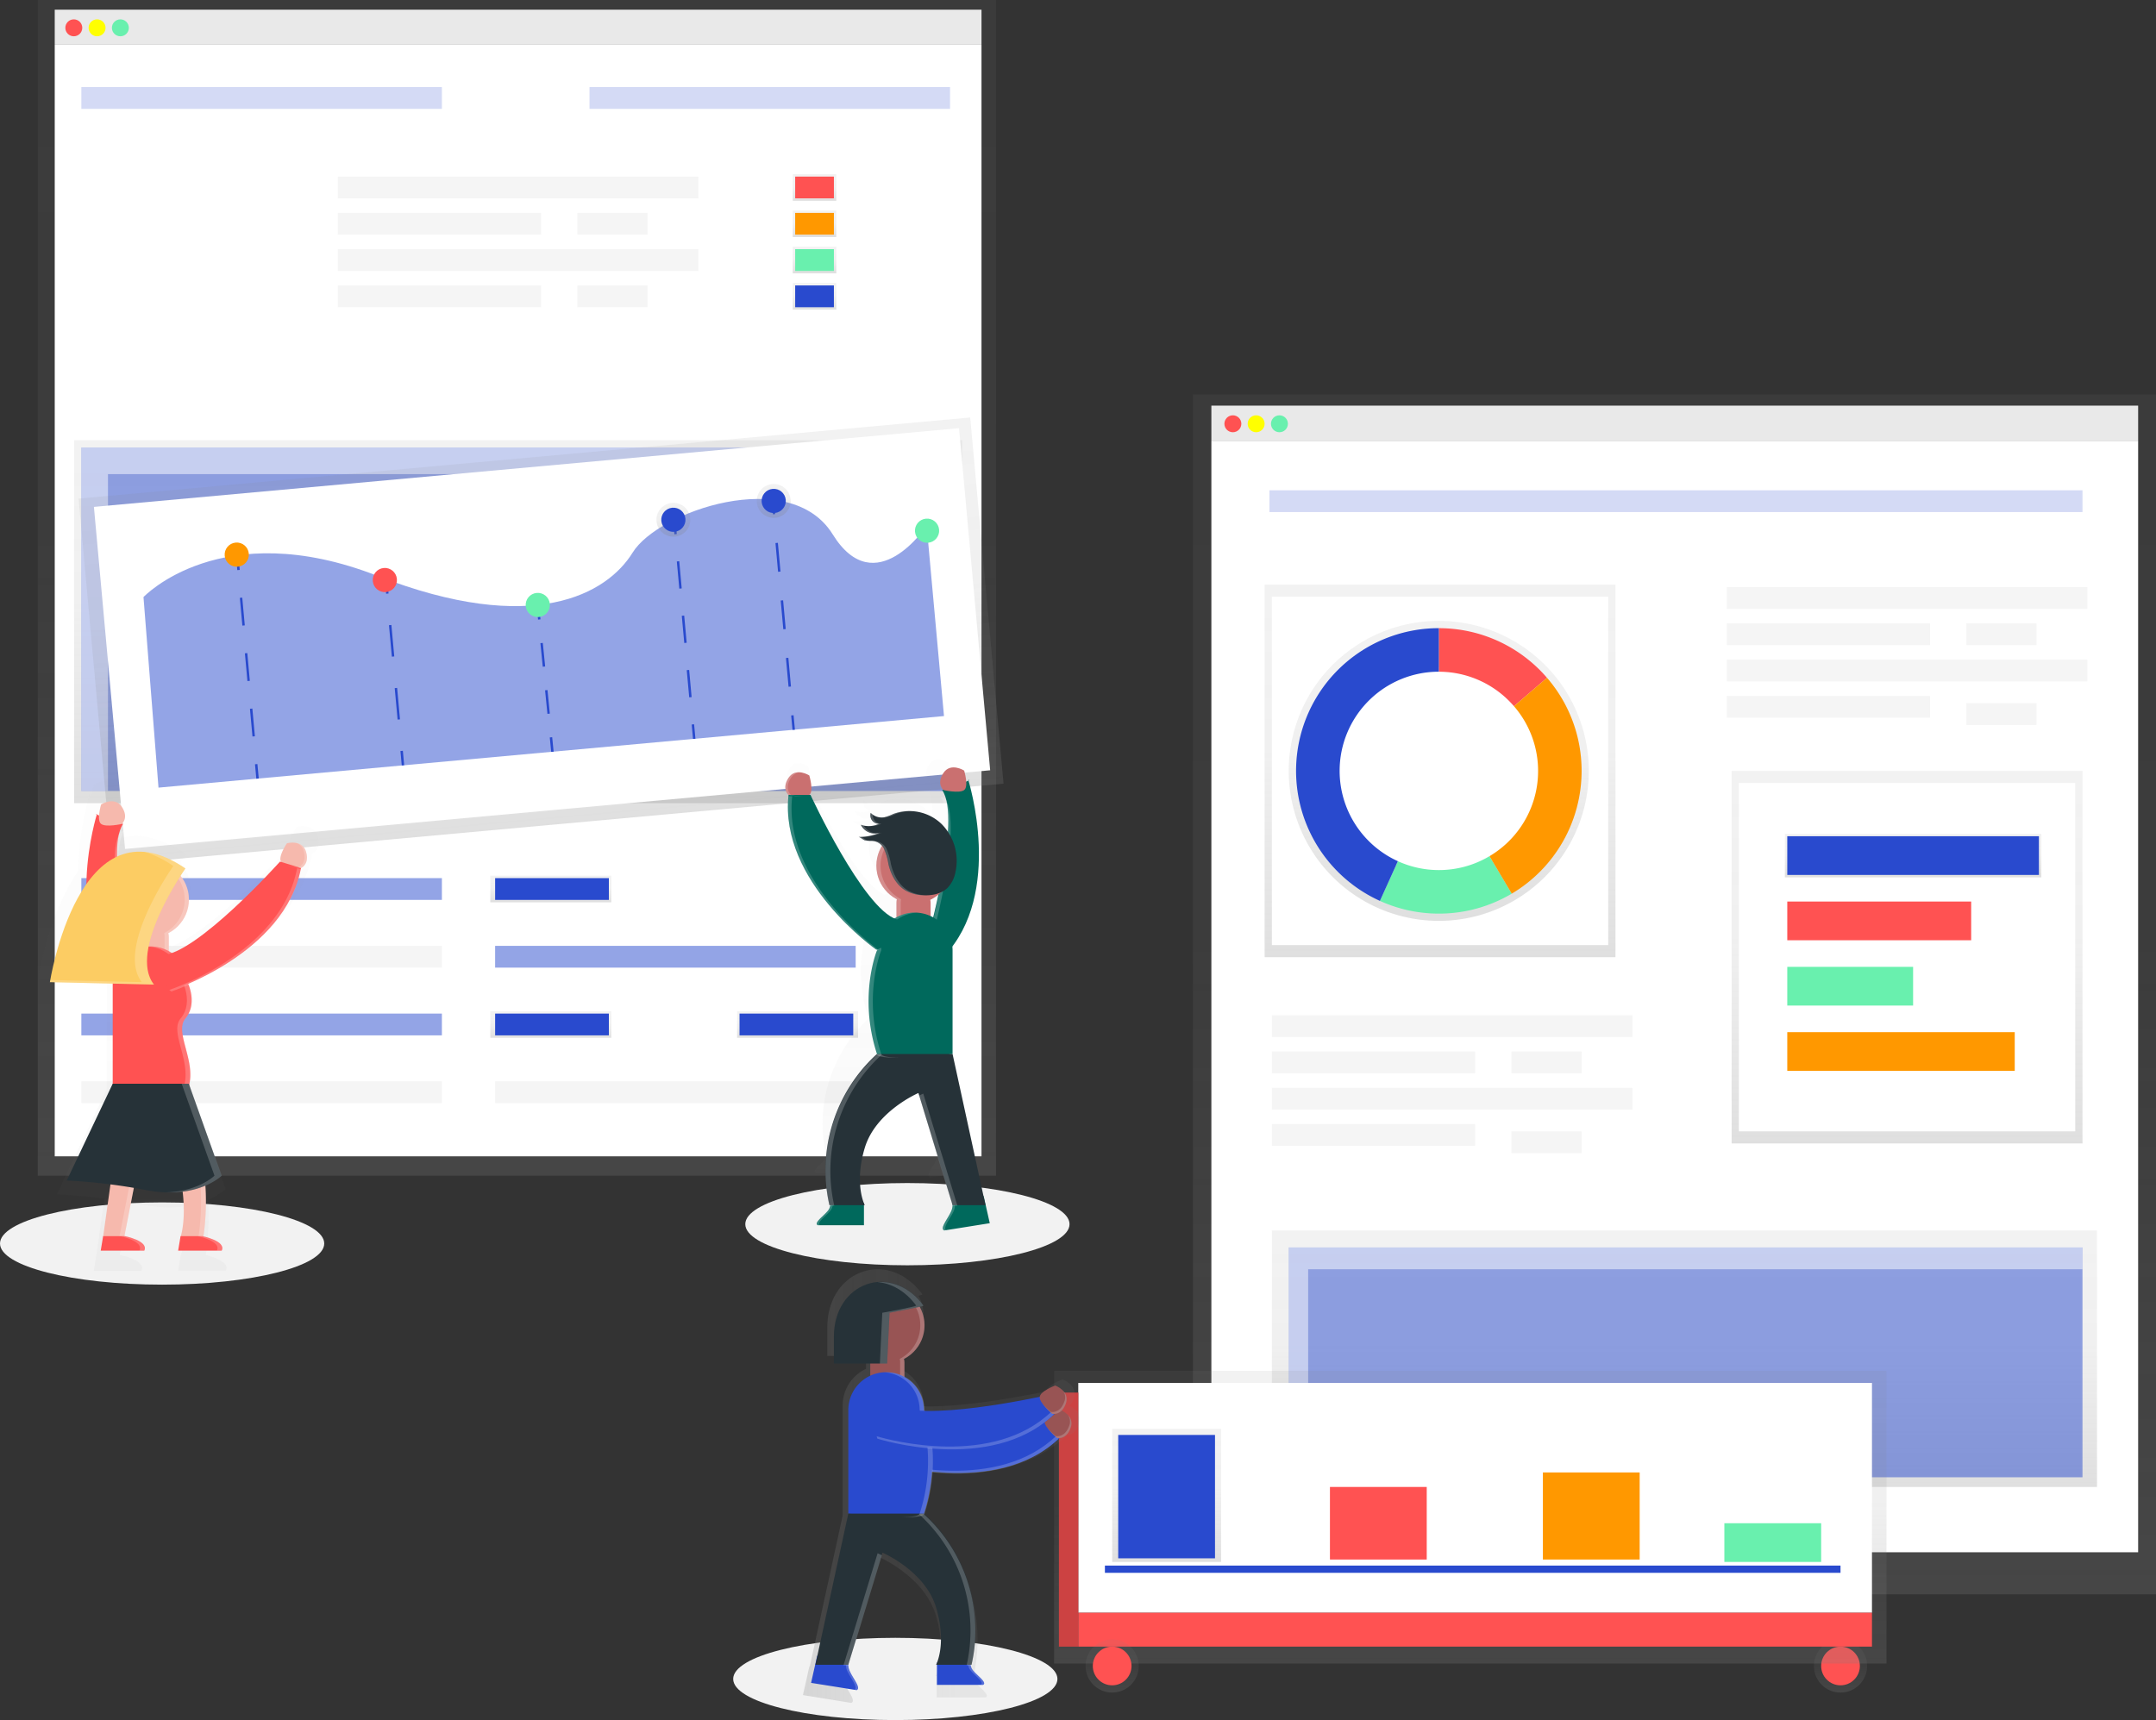 <svg data-name="Layer 1" xmlns="http://www.w3.org/2000/svg" xmlns:xlink="http://www.w3.org/1999/xlink" width="891" height="711.05"><rect width="100%" height="100%" fill="#333333" stroke="none"/><defs><linearGradient id="a" x1="213.62" y1="486" x2="213.62" gradientUnits="userSpaceOnUse"><stop offset="0" stop-color="gray" stop-opacity=".25"/><stop offset=".54" stop-color="gray" stop-opacity=".12"/><stop offset="1" stop-color="gray" stop-opacity=".1"/></linearGradient><linearGradient id="b" x1="227.62" y1="373" x2="227.62" y2="362" xlink:href="#a"/><linearGradient id="c" x1="227.62" y1="429" x2="227.62" y2="418" xlink:href="#a"/><linearGradient id="d" x1="329.62" y1="429" x2="329.62" y2="418" xlink:href="#a"/><linearGradient id="e" x1="336.62" y1="83" x2="336.62" y2="72" xlink:href="#a"/><linearGradient id="f" x1="336.62" y1="98" x2="336.62" y2="87" xlink:href="#a"/><linearGradient id="g" x1="336.62" y1="113" x2="336.62" y2="102" xlink:href="#a"/><linearGradient id="h" x1="336.62" y1="128" x2="336.62" y2="117" xlink:href="#a"/><linearGradient id="i" x1="214.12" y1="332" x2="214.12" y2="182" xlink:href="#a"/><linearGradient id="j" x1="383.9" y1="435.3" x2="383.9" y2="283.3" gradientTransform="translate(-5.78 .18)" xlink:href="#a"/><linearGradient id="k" x1="442.9" y1="321.3" x2="442.9" y2="307.3" gradientTransform="translate(-10.11 -4.98)" xlink:href="#a"/><linearGradient id="l" x1="484.9" y1="317.3" x2="484.9" y2="303.3" gradientTransform="translate(-10.64 -8.78)" xlink:href="#a"/><linearGradient id="m" x1="547.96" y1="413.42" x2="547.96" y2="413.16" xlink:href="#a"/><linearGradient id="n" x1="517.63" y1="581.29" x2="517.63" y2="408.48" xlink:href="#a"/><linearGradient id="o" x1="191.31" y1="423.33" x2="191.31" y2="423.02" xlink:href="#a"/><linearGradient id="p" x1="228.23" y1="619.83" x2="228.23" y2="417.36" xlink:href="#a"/><linearGradient id="q" x1="692" y1="659.05" x2="692" y2="163.05" xlink:href="#a"/><linearGradient id="r" x1="595.12" y1="395.68" x2="595.12" y2="241.68" xlink:href="#a"/><linearGradient id="s" x1="788.12" y1="472.68" x2="788.12" y2="318.68" xlink:href="#a"/><linearGradient id="t" x1="696.12" y1="614.68" x2="696.12" y2="508.68" xlink:href="#a"/><linearGradient id="u" x1="749.12" y1="475.15" x2="749.12" y2="351.15" xlink:href="#a"/><linearGradient id="v" x1="790.62" y1="362.68" x2="790.62" y2="344.68" xlink:href="#a"/><linearGradient id="w" x1="760.62" y1="699.68" x2="760.62" y2="677.68" xlink:href="#a"/><linearGradient id="x" x1="607.62" y1="687.68" x2="607.62" y2="566.68" xlink:href="#a"/><linearGradient id="y" x1="608.62" y1="648.68" x2="608.62" y2="648.68" xlink:href="#a"/><linearGradient id="z" x1="482.12" y1="645.68" x2="482.12" y2="590.68" xlink:href="#a"/><linearGradient id="A" x1="459.62" y1="699.68" x2="459.62" y2="677.68" xlink:href="#a"/><linearGradient id="B" x1="486.35" y1="708.79" x2="600.65" y2="708.79" xlink:href="#a"/></defs><ellipse cx="370" cy="694.05" rx="67" ry="17" fill="#f2f2f2"/><ellipse cx="375" cy="506.05" rx="67" ry="17" fill="#f2f2f2"/><ellipse cx="67" cy="514.05" rx="67" ry="17" fill="#f2f2f2"/><path fill="#f5f5f5" d="M22.62 4h383v14.5h-383z"/><path fill="url(#a)" d="M15.62 0h396v486h-396z"/><path fill="#fff" d="M22.62 18.5h383V478h-383z"/><circle cx="30.5" cy="11.5" r="3.5" fill="#ff5252"/><circle cx="40.12" cy="11.5" r="3.5" fill="#ff0"/><circle cx="49.75" cy="11.5" r="3.5" fill="#69f0ae"/><path fill="#294ace" d="M33.62 36h149v9h-149z" opacity=".2"/><path fill="#f5f5f5" d="M139.62 73h149v9h-149z"/><path fill="#294ace" opacity=".5" d="M33.62 363h149v9h-149z"/><path fill="url(#b)" d="M202.62 362h50v11h-50z"/><path fill="url(#c)" d="M202.62 418h50v11h-50z"/><path fill="url(#d)" d="M304.62 418h50v11h-50z"/><path fill="#294ace" d="M204.62 363h47v9h-47zm0 56h47v9h-47zm101 0h47v9h-47z"/><path fill="#f5f5f5" d="M33.62 391h149v9h-149z"/><path fill="#294ace" opacity=".5" d="M204.62 391h149v9h-149z"/><path fill="#f5f5f5" d="M204.62 447h149v9h-149z"/><path fill="#294ace" opacity=".5" d="M33.62 419h149v9h-149z"/><path fill="#f5f5f5" d="M33.62 447h149v9h-149zm106-359h84v9h-84zm99 0h29v9h-29zm-99 30h84v9h-84zm99 0h29v9h-29zm-99-15h149v9h-149z"/><path fill="#294ace" d="M243.62 36h149v9h-149z" opacity=".2"/><path fill="url(#e)" d="M327.62 72h18v11h-18z"/><path fill="url(#f)" d="M327.62 87h18v11h-18z"/><path fill="url(#g)" d="M327.62 102h18v11h-18z"/><path fill="#ff5252" d="M328.62 73h16v9h-16z"/><path fill="#ff9800" d="M328.62 88h16v9h-16z"/><path fill="#69f0ae" d="M328.62 103h16v9h-16z"/><path fill="url(#h)" d="M327.62 117h18v11h-18z"/><path fill="#294ace" d="M328.62 118h16v9h-16z"/><path fill="url(#i)" d="M30.62 182h367v150h-367z"/><path fill="#294ace" opacity=".5" d="M33.62 185h359v142h-359z"/><path fill="#fff" opacity=".5" d="M44.62 196h348v-11h-359v142h11V196z"/><path transform="rotate(-5.2 -739.107 2013.604)" fill="url(#j)" d="M193.12 283.48h370v152h-370z"/><path fill="#fff" d="M38.811 209.538l357.523-32.537 12.87 141.416L51.68 350.954z"/><path d="M65.5 325.59l-6.2-78.77s32-34 96.6-8.8 95.06 7.41 105.56-9.61 65-36 82.66-7.53 38.84-3.54 38.84-3.54l7.16 78.67z" fill="#294ace" opacity=".5"/><path fill="none" stroke="#294ace" stroke-miterlimit="10" d="M98.03 229.66l.54 5.98"/><path fill="none" stroke="#294ace" stroke-miterlimit="10" stroke-dasharray="11.51 11.51" d="M99.62 247.1l5.74 63.06"/><path fill="none" stroke="#294ace" stroke-miterlimit="10" d="M105.88 315.89l.55 5.97m53.09-82.44l.55 5.97"/><path fill="none" stroke="#294ace" stroke-miterlimit="10" stroke-dasharray="13.06 13.06" d="M161.25 258.4l4.15 45.51"/><path fill="none" stroke="#294ace" stroke-miterlimit="10" d="M165.99 310.41l.54 5.98m55.73-66.29l.6 5.97"/><path fill="none" stroke="#294ace" stroke-miterlimit="10" stroke-dasharray="9.79 9.79" d="M223.83 265.82l3.38 34.1"/><path fill="none" stroke="#294ace" stroke-miterlimit="10" d="M227.7 304.79l.59 5.98m50.36-95.93l.54 5.98"/><path fill="none" stroke="#294ace" stroke-miterlimit="10" stroke-dasharray="11.28 11.28" d="M280.21 232.05l5.63 61.79"/><path fill="none" stroke="#294ace" stroke-miterlimit="10" d="M286.35 299.45l.55 5.98m32.45-98.84l.54 5.97"/><path fill="none" stroke="#294ace" stroke-miterlimit="10" stroke-dasharray="11.93 11.93" d="M320.97 224.44l5.95 65.33"/><path fill="none" stroke="#294ace" stroke-miterlimit="10" d="M327.46 295.71l.55 5.97"/><circle cx="252.36" cy="323.73" r="5" transform="rotate(-5.2 -864.923 1977.88)" fill="#ff9800"/><circle cx="313.56" cy="334.23" r="5" transform="rotate(-5.2 -803.722 1988.382)" fill="#ff5252"/><circle cx="376.76" cy="344.54" r="5" transform="rotate(-5.2 -740.524 1998.644)" fill="#69f0ae"/><circle cx="432.8" cy="309.31" r="7" transform="rotate(-5.2 -684.42 1963.457)" fill="url(#k)"/><circle cx="474.26" cy="301.52" r="7" transform="rotate(-5.2 -642.91 1955.633)" fill="url(#l)"/><circle cx="432.8" cy="309.31" r="5" transform="rotate(-5.2 -684.42 1963.457)" fill="#294ace"/><circle cx="474.26" cy="301.52" r="5" transform="rotate(-5.2 -642.91 1955.633)" fill="#294ace"/><circle cx="537.64" cy="313.82" r="5" transform="rotate(-5.2 -579.477 1968.002)" fill="#69f0ae"/><path d="M547.76 413.2l.07.23c.77-.43-.07-.23-.07-.23z" transform="translate(-154.5 -94.48)" fill="url(#m)" opacity=".2"/><path d="M539.48 581.18l16.28-2.63-2.24-10v-.14h-.06l-11.54-53v-38.65a14.26 14.26 0 0 0-.08-1.47c17.24-22.86 7-58.73 6-61.86-.18.09-.45.21-.83.36a21.06 21.06 0 0 0-.79-4.13s-5-3.18-7.73.91c-2.38 3.57-.61 5.75-.12 6.26l-.34.11a11.52 11.52 0 0 1 1.58 3.94 8.65 8.65 0 0 0-.54-1c-.63-.11-1-.21-1-.21l-.12-.11-.34.11c1.73 2.53 2.34 7 2.26 12.3a17.36 17.36 0 0 0-2-2.31 17.65 17.65 0 0 0-11.7-4.88h-.83q-.68 0-1.36.09h-.34l-.57.08-.65.12-.47.1-.81.22-.3.09c-.34.11-.67.22-1 .35a17.24 17.24 0 0 1-3.43 1.24c-.16 0-.32 0-.49.05a5.72 5.72 0 0 1-3.75-1.07l-.36-.28a5.29 5.29 0 0 1-.39-.37 2.54 2.54 0 0 0-.17 1.09 3.35 3.35 0 0 0 1.17 2.27 3.17 3.17 0 0 0 .62.42 2.68 2.68 0 0 0 1.06.3h.38-.09c-.23.11-.46.21-.7.3h-.05c-.26.09-.51.17-.78.24a8.68 8.68 0 0 1-4 .06l-.43-.1c-.21-.06-.43-.12-.63-.19a4.8 4.8 0 0 0 .22.44l.08.13.18.28.11.14.2.25.12.13.25.25.1.09.37.31.13.09.27.19.18.11.24.14.2.1.25.11.21.09.28.1.35.1.26.07h1.74a5 5 0 0 0 1.5-.37l-.92.38-.46.16-.47.17-.47.14-.48.14-.47.12-.5.12-.46.09-.53.09-.44.07-.57.07h-2.4a4.21 4.21 0 0 1 1.51.8 4 4 0 0 0 .93.5 3.59 3.59 0 0 0 .45.1H512a6.54 6.54 0 0 1 2.59.83 4.65 4.65 0 0 1 1.11 1c-.14.23-.28.45-.4.69s-.21.4-.31.61q-.3.62-.53 1.27a14.08 14.08 0 0 0-.86 4.85v1.16q0 .36.08.72v.19q.06.44.16.87v.17q.08.36.18.71l.06.21a14 14 0 0 0 .61 1.66l.07.16q.17.37.35.72v.07q.22.4.46.79v.06q.22.36.47.7l.06.08a14.17 14.17 0 0 0 1.17 1.41 14.14 14.14 0 0 0 3.77 2.83 6.3 6.3 0 0 0-.11.65 6.36 6.36 0 0 0 0 .68v5.28q-.45.24-.88.51c-12.53-5.69-31.19-46-31.19-46h-.45c1.82-1.36 0-7.28 0-7.28a8.54 8.54 0 0 0-3.5-1.16h-1.61l-.2.06h-.1l-.3.11-.28.13-.1.05-.19.11-.13.61-.18.12-.11.09-.17.14-.11.1-.17.16-.1.11-.17.2-.08.1-.25.34c-2.73 4.09 0 6.37 0 6.37a40.74 40.74 0 0 0-.25 4.75c-.2 29.46 31.33 52.29 32.94 53.43-.71 1.84-6.57 18.14.07 38.49a.65.65 0 0 0 .08.14 59.08 59.08 0 0 0-17.72 55.88l.13.61h.29a4 4 0 0 1-.11.4 4.59 4.59 0 0 1-.29.7 5.43 5.43 0 0 1-.73 1.07c-.31.36-.67.72-1.05 1.09l-.4.38c-1.59 1.52-3.2 3-2 3.6h17.21v-7.51h.3s-.12-.23-.3-.68V571h-.06c-.9-2.32-3-9.5.36-20.56 4.09-13.65 20-20.47 20-20.47l.29 1h-.06l12.48 41c0 .16 0 .32-.05.49a6.67 6.67 0 0 1-.27 1.14 7.25 7.25 0 0 1-.34.84c-.77 1.59-2.1 3.46-2.68 4.86a4.71 4.71 0 0 0-.21.59 1.82 1.82 0 0 0-.07.7.81.81 0 0 0 .53.67h.23l.48-.08zm-4.82-116.73q-.47-.26-1-.49V459a6.32 6.32 0 0 0-.11-1.13 14.11 14.11 0 0 0 3-1.93c-.6 3.06-1.27 5.99-1.88 8.51z" transform="translate(-154.5 -94.48)" fill="url(#n)" opacity=".2"/><path d="M325.88 328.61s-3-2.52 0-7.06 8.57-1 8.57-1 2 6.55 0 8.06-8.57 0-8.57 0z" fill="#ca7070"/><path data-name="&lt;Path&gt;" d="M357.04 497.27h-13.89a4.56 4.56 0 0 1-1.31 3.57c-1.87 2.16-5.63 4.77-3.86 5.66h19.06z" fill="#00695c"/><path d="M342.85 500.84a4.56 4.56 0 0 0 1.31-3.57h-1a4.56 4.56 0 0 1-1.31 3.57c-1.87 2.16-5.63 4.77-3.86 5.66h1c-1.77-.89 1.99-3.49 3.86-5.66z" fill="#fff" opacity=".2"/><path data-name="&lt;Path&gt;" d="M406.5 494.41l-13 2.11a6.62 6.62 0 0 1-.59 4.58c-1.42 3-4.61 6.74-2.69 7.55l18.82-3z" fill="#00695c"/><path d="M400.16 322.46s14.87 46.91-10.07 72.88l-7.2-5.51s14.74-51.2 6.49-63.22c14.56-4.85 10.78-4.15 10.78-4.15z" fill="#00695c"/><path d="M389.88 326.6s-3-2.52 0-7.06 8.57-1 8.57-1 2 6.55 0 8.06-8.57 0-8.57 0z" fill="#ca7070"/><path d="M393.91 501.11a6.62 6.62 0 0 0 .59-4.59l12-2v-.16l-13 2.16a6.62 6.62 0 0 1-.59 4.58c-1.42 3-4.61 6.74-2.69 7.55l.79-.13c-1.43-1 1.54-4.59 2.9-7.41z" fill="#fff" opacity=".2"/><rect x="370.48" y="366.16" width="14.11" height="20.91" rx="7.06" ry="7.06" fill="#ca7070"/><path d="M383.9 392.85s14.56-50.57 6.63-63c-.7-.13-1.15-.23-1.15-.23l-.13-.12-.37.12c8.25 12-6.49 63.22-6.49 63.22l7.2 5.51.63-.68z" fill="#fff" opacity=".2"/><circle cx="377.79" cy="357.85" r="15.62" fill="#ca7070"/><path d="M372.24 380.02v-6.8a7 7 0 0 1 .16-1.48 15.62 15.62 0 0 1 6.26-29.49h-.88a15.62 15.62 0 0 0-7.15 29.51 7 7 0 0 0-.16 1.48v6.8a7 7 0 0 0 7.94 7 7.08 7.08 0 0 1-6.17-7.02z" fill="#fff" opacity=".2"/><path d="M393.66 435.7s-30.13 3.4-31.24 0c-7.81-23.94 0-42.83 0-42.83a15.62 15.62 0 0 1 15.62-15.62 15.62 15.62 0 0 1 15.62 15.62z" fill="#00695c"/><path d="M393.66 435.7l13.61 62.49h-13.61l-14.11-46.36s-17.64 7.56-22.17 22.68 0 23.68 0 23.68h-14.62l-.15-.68a65 65 0 0 1 19.8-61.81" fill="#263238"/><path d="M364.18 435.7c-7.81-23.94 0-42.83 0-42.83a15.62 15.62 0 0 1 14.61-15.59h-1a15.62 15.62 0 0 0-15.62 15.62s-7.81 18.9 0 42.83c.4 1.22 4.52 1.56 9.64 1.51-4.16-.09-7.31-.49-7.63-1.54z" fill="#fff" opacity=".2"/><path d="M362.17 392.61s-40.31-28.22-36.28-64h9.07s21.66 46.91 35.54 51.41-8.33 12.59-8.33 12.59z" fill="#00695c"/><path d="M379.81 452.93l13.85 45.51h2l-14.11-46.36s-.65.28-1.74.85zm-15.38-16.98h-2a65 65 0 0 0-19.8 61.81l.15.68h2l-.15-.68a65 65 0 0 1 19.8-61.81zM327.4 329.12h-1.51c-4 35.78 36.28 64 36.28 64l1-.38c-4.67-3.45-39.54-30.22-35.77-63.62z" opacity=".2" fill="#fff"/><path d="M365.33 350.87a25.85 25.85 0 0 1 1.82 6.29c1 4.38 3.26 8.75 7.15 11a15.87 15.87 0 0 0 7 1.91c3.72.23 7.75-.49 10.38-3.13a12.86 12.86 0 0 0 3.17-6.39 21.63 21.63 0 0 0-5.69-19.88 19.19 19.19 0 0 0-20-4.19 19.1 19.1 0 0 1-3.79 1.38 6.31 6.31 0 0 1-5.53-1.84 3.49 3.49 0 0 0 3.37 4.52 9.73 9.73 0 0 1-7.46.4 6.33 6.33 0 0 0 8 3.19 21.32 21.32 0 0 1-9 1.84c.65 0 1.92 1.2 2.71 1.44a17.18 17.18 0 0 0 3 .21 5.82 5.82 0 0 1 4.87 3.25z" fill="#263238"/><path d="M363.25 340.52a9.63 9.63 0 0 1-3.7.95 9.7 9.7 0 0 0 4.71-.95 3.53 3.53 0 0 1-3.54-3.81 5.94 5.94 0 0 1-.84-.71 3.49 3.49 0 0 0 3.37 4.52zm3.16-2.65a19.1 19.1 0 0 0 3.79-1.38 17.38 17.38 0 0 1 6-1.21 17.56 17.56 0 0 0-7 1.21 19.1 19.1 0 0 1-3.79 1.38c-.18 0-.36 0-.54.06a6 6 0 0 0 1.54-.06zm-7.99 9.55c-.79-.23-2.06-1.42-2.71-1.44a21.32 21.32 0 0 0 9-1.84 5.58 5.58 0 0 1-2 .42 21.33 21.33 0 0 1-8 1.42c.65 0 1.92 1.2 2.71 1.44a6.71 6.71 0 0 0 2.1.17 4.38 4.38 0 0 1-1.1-.17zm23.91 22.66a15.87 15.87 0 0 1-7-1.91c-3.89-2.27-6.11-6.64-7.15-11a25.85 25.85 0 0 0-1.82-6.29 5.82 5.82 0 0 0-4.93-3.23 10.07 10.07 0 0 0-1.5 0h.49a5.82 5.82 0 0 1 4.93 3.23 25.85 25.85 0 0 1 1.82 6.29c1 4.38 3.26 8.75 7.15 11a15.87 15.87 0 0 0 7 1.91h1.75zm-20.25-25.56a6.38 6.38 0 0 1-5.12-3.27 9.32 9.32 0 0 1-1.17-.33 6.38 6.38 0 0 0 6.29 3.6zm-35.19-15.91s-3-2.52 0-7.06a4.83 4.83 0 0 1 3.74-2.29 4.9 4.9 0 0 0-4.74 2.29c-3 4.54 0 7.06 0 7.06a27.32 27.32 0 0 0 5.93.66 29.83 29.83 0 0 1-4.93-.66z" opacity=".2" fill="#fff"/><path d="M191.47 423.33l.08-.27s-1.02-.2-.08.27z" transform="translate(-154.5 -94.48)" fill="url(#o)" opacity=".2"/><path d="M285.7 440.09a6.59 6.59 0 0 0-.36-.93c0-.1-.1-.18-.15-.27a5.61 5.61 0 0 0-.3-.52l-.2-.26a5.06 5.06 0 0 0-.33-.39l-.23-.23c-.12-.11-.24-.21-.36-.3l-.25-.18-.4-.24-.25-.13-.45-.19-.23-.09q-.32-.11-.65-.18a10.33 10.33 0 0 0-4.39.12s-4.19 6.18-2.58 8.4l-.53-.16s-31.13 34.74-48.69 41.19q-.67-.46-1.39-.86v-6.5a7.67 7.67 0 0 0 0-.82 7.6 7.6 0 0 0-.13-.77l.13-.07.52-.29.75-.46.48-.31q.54-.37 1-.78l.39-.34c.24-.2.47-.41.69-.63l.4-.39q.42-.43.8-.88l.28-.34q.36-.45.69-.92l.28-.42q.3-.46.57-.94l.18-.31c.22-.41.43-.84.61-1.28l.16-.39q.21-.53.39-1.07c0-.13.09-.25.12-.38.14-.47.27-.94.37-1.43 0-.1 0-.19.05-.29q.12-.61.19-1.24v-.42c0-.51.08-1 .08-1.55a17 17 0 0 0-3.78-10.69c1.33-2.08 2.2-3.31 2.2-3.31-.8-.55-1.59-1.05-2.37-1.54l-.76-.45c-.52-.31-1-.62-1.56-.9l-.87-.46c-.47-.25-.93-.49-1.39-.71l-.89-.41-1.33-.58-.87-.35a42.3 42.3 0 0 0-1.31-.48l-.82-.28c-.45-.14-.9-.27-1.34-.39l-.73-.2c-.5-.12-1-.22-1.49-.32l-.53-.11c-.67-.12-1.33-.21-2-.27a23.71 23.71 0 0 0-12 1.84c.2-4.78 1-8.72 2.68-11.16l-.41-.14-.14.14s-.49.11-1.26.25a10.44 10.44 0 0 0-.65 1.21 13.91 13.91 0 0 1 1.91-4.76l-.41-.14c.59-.61 2.73-3.24-.14-7.55-3.3-4.94-9.34-1.1-9.34-1.1a25.56 25.56 0 0 0-.94 5c-.46-.19-.79-.33-1-.44a124.5 124.5 0 0 0-4.69 31.36c-10.89 15.46-15.39 38.28-16.27 43.2l-.07.39c-.06.36-.09.55-.09.55l28.31.66v45.12L178 588.22s7.84.25 19.64 1.76l-3.26 23.31-1.09 6.54h19.62c2.18-4.36-8.72-6.54-8.72-6.54h-.24l4.25-21.75q2.82.47 5.8 1a56.81 56.81 0 0 0 8.83 1 46.94 46.94 0 0 0 7.35-.32c1.44 11.79-.45 18.83-.81 20h-.11l-1.09 6.54h19.62c1.9-3.8-6.14-5.95-8.23-6.43l.09-.64a109.41 109.41 0 0 0 .77-22.2 26.87 26.87 0 0 0 7-4.17l.27-.24.08-.08-14.61-41c2.73-11.6-6.77-23.78-1.7-29.87s2-13.86 1.4-15.19c13.72-6 41.45-21 49.23-47a49.17 49.17 0 0 0 1.39-5.57s3.92-1.59 2.22-7.28z" transform="translate(-154.5 -94.48)" fill="url(#p)" opacity=".2"/><path d="M40.08 336.46s-14.87 46.91 10.07 72.88l7.2-5.51s-14.74-51.2-6.49-63.22c-14.56-4.85-10.78-4.15-10.78-4.15z" fill="#ff5252"/><path d="M50.36 340.6s3-2.52 0-7.06-8.57-1-8.57-1-2 6.55 0 8.06 8.57 0 8.57 0z" fill="#f6b9ad"/><rect x="210.15" y="474.64" width="14.11" height="20.91" rx="7.06" ry="7.06" transform="rotate(180 139.955 437.855)" fill="#f6b9ad"/><path d="M56.34 406.85s-14.56-50.57-6.63-63c.7-.13 1.15-.23 1.15-.23l.13-.12.37.12c-8.25 12 6.49 63.22 6.49 63.22l-7.2 5.51-.63-.68z" fill="#fff" opacity=".2"/><circle cx="62.45" cy="371.85" r="15.62" fill="#f6b9ad"/><path d="M68 394.02v-6.8a7 7 0 0 0-.16-1.48 15.62 15.62 0 0 0-6.26-29.49h.88a15.62 15.62 0 0 1 7.15 29.51 7 7 0 0 1 .16 1.48v6.8a7 7 0 0 1-7.94 7 7.08 7.08 0 0 0 6.17-7.02z" fill="#fff" opacity=".2"/><path d="M46.58 449.7s30.13 3.4 31.24 0c3.6-11-6-22.89-1.2-28.7 5-6 1.2-14.13 1.2-14.13a15.62 15.62 0 0 0-15.62-15.62 15.62 15.62 0 0 0-15.62 15.62z" fill="#ff5252"/><path d="M76.66 421c5-6 1.2-14.13 1.2-14.13a15.62 15.62 0 0 0-15.62-15.62c-.34 0-.67 0-1 .05a15.61 15.61 0 0 1 14.62 15.57s3.8 8.13-1.2 14.13c-4.84 5.81 4.8 17.69 1.2 28.7-.34 1.05-3.45 1.45-7.58 1.51 5.09.05 9.19-.29 9.58-1.51 3.64-11.02-6.04-22.89-1.2-28.7z" fill="#fff" opacity=".2"/><path d="M71.43 448.7c11 15.59 15.87 39.15 12.72 61.81l-.09.68h-9.39s2.91-8.57 0-23.68a37.39 37.39 0 0 0-14.24-22.68l-9.06 46.36h-8.74l8.74-62.49zm52.96-89.87s3.63-1.52 2.07-6.75-7.9-3.47-7.9-3.47-3.85 5.67-2.36 7.71 8.19 2.51 8.19 2.51z" fill="#f6b9ad"/><path d="M70.94 409.39s46.81-15.17 53.44-50.56l-8.67-2.66s-34.45 38.46-49 38.73 4.23 14.49 4.23 14.49z" fill="#ff5252"/><path d="M122.79 358.87l1.45.44c-6.63 35.39-53.44 50.56-53.44 50.56l-.83-.65c5.53-1.92 46.64-17.34 52.82-50.35zM58.42 464.83l-9.06 46.36h2l8.8-45a21.63 21.63 0 0 0-1.74-1.36zm13.01-16.13h-2c11 15.59 15.87 39.15 12.72 61.81l-.09.68h2l.09-.68c3.15-22.66-1.7-46.22-12.72-61.81zm51.99-90.18s3.63-1.52 2.07-6.75a4.83 4.83 0 0 0-2.9-3.29 4.9 4.9 0 0 1 3.86 3.58c1.56 5.22-2.07 6.75-2.07 6.75a27.32 27.32 0 0 1-5.86-1.1 29.83 29.83 0 0 0 4.9.81z" fill="#fff" opacity=".2"/><path d="M46.58 448l-19 40a235 235 0 0 1 33 4c21 4 31-6 31-6l-13.55-38z" fill="#263238"/><path d="M51.62 511s10 2 8 6h-18l1-6zm32 0s10 2 8 6h-18l1-6z" fill="#ff5252"/><path d="M76.62 359s-24 34-13 48l-43-1s12-77 56-47z" fill="#fccc63"/><path d="M76.62 359c-6.2-4.23-11.76-6.33-16.75-6.82A42.33 42.33 0 0 1 71.62 358s-24 34-13 48l-37.85-.88c-.1.57-.15.88-.15.88l43 1c-11-14 13-48 13-48zm1.46 89h-3l13.55 38s-6.46 6.45-19.9 6.91c15.47.5 22.9-6.91 22.9-6.91zm-26.46 63h-2s10 2 8 6h2c2-4-8-6-8-6zm32 0h-2s10 2 8 6h2c2-4-8-6-8-6z" fill="#fff" opacity=".2"/><path fill="#f5f5f5" d="M500.62 167.68h383v14.5h-383z"/><path fill="url(#q)" d="M493 163.05h398v496H493z"/><path fill="#fff" d="M500.62 182.18h383v459.5h-383z"/><circle cx="509.5" cy="175.18" r="3.5" fill="#ff5252"/><circle cx="519.12" cy="175.18" r="3.5" fill="#ff0"/><circle cx="528.75" cy="175.18" r="3.5" fill="#69f0ae"/><path fill="#294ace" d="M524.62 202.68h336v9h-336z" opacity=".2"/><path fill="url(#r)" d="M522.62 241.68h145v154h-145z"/><path fill="#fff" d="M525.62 246.68h139v144h-139z"/><path fill="url(#s)" d="M715.62 318.68h145v154h-145z"/><path fill="#fff" d="M718.62 323.68h139v144h-139z"/><path fill="url(#t)" d="M525.62 508.68h341v106h-341z"/><path fill="#294ace" opacity=".5" d="M532.62 515.68h328v95h-328z"/><path fill="#fff" opacity=".5" d="M540.62 524.68h320v-9h-328v95h8v-86z"/><path d="M796.09 372.71a62 62 0 1 0 15 40.45 61.84 61.84 0 0 0-15-40.45zm-25 77.47a43 43 0 1 1 21.08-37 42.81 42.81 0 0 1-21.05 37z" transform="translate(-154.5 -94.48)" fill="url(#u)"/><path d="M625.67 291.94l13.65-11.75a58.85 58.85 0 0 0-44.7-20.51v18a40.91 40.91 0 0 1 31.05 14.26z" fill="#ff5252"/><path d="M594.62 359.67A40.74 40.74 0 0 1 577.7 356l-7.43 16.41a59 59 0 0 0 54.49-3l-9.2-15.49a40.74 40.74 0 0 1-20.94 5.75z" fill="#69f0ae"/><path d="M653.62 318.67a58.75 58.75 0 0 0-14.3-38.49l-13.65 11.75a40.93 40.93 0 0 1-10.11 62l9.2 15.49a59 59 0 0 0 28.86-50.75z" fill="#ff9800"/><path d="M553.62 318.67a41 41 0 0 1 41-41v-18a59 59 0 0 0-24.35 112.74L577.7 356a41 41 0 0 1-24.08-37.33z" fill="#294ace"/><path fill="url(#v)" d="M737.62 344.68h106v18h-106z"/><path fill="#294ace" d="M738.62 345.68h104v16h-104z"/><path fill="#ff5252" d="M738.62 372.68h76v16h-76z"/><path fill="#69f0ae" d="M738.62 399.68h52v16h-52z"/><path fill="#ff9800" d="M738.62 426.68h94v16h-94z"/><path fill="#f5f5f5" d="M525.62 419.68h149v9h-149zm0 15h84v9h-84zm99 0h29v9h-29zm0 33h29v9h-29zm-99-3h84v9h-84zm0-15h149v9h-149zm188-207h149v9h-149zm0 15h84v9h-84zm99 0h29v9h-29zm0 33h29v9h-29zm-99-3h84v9h-84zm0-15h149v9h-149z"/><circle cx="760.62" cy="688.68" r="11" fill="url(#w)"/><circle cx="760.62" cy="688.68" r="8" fill="#ff5252"/><path fill="url(#x)" d="M435.62 566.68h344v121h-344z"/><path fill="#fff" d="M445.62 571.68h328v95h-328z"/><path stroke="#294ace" stroke-miterlimit="10" stroke-width="3" fill="url(#y)" d="M456.62 648.68h304"/><path fill="url(#z)" d="M459.62 590.68h45v55h-45z"/><path fill="#294ace" d="M462.12 593.18h40v51h-40z"/><path fill="#69f0ae" d="M712.62 629.68h40v16h-40z"/><path fill="#ff9800" d="M637.62 608.68h40v36h-40z"/><path fill="#ff5252" d="M549.62 614.68h40v30h-40zm-104 52h328v14h-328z"/><circle cx="459.62" cy="688.68" r="11" fill="url(#A)"/><circle cx="459.62" cy="688.68" r="8" fill="#ff5252"/><path fill="#ff5252" d="M437.62 575.68h8v105h-8z"/><path opacity=".2" d="M437.62 575.68h8v105h-8z"/><path d="M600.65 681.32v-.81c0-.16 0-.21-.06-.31s-.07-.3-.12-.44-.06-.19-.1-.29-.12-.28-.18-.42l-.12-.25c-.08-.14-.17-.28-.26-.41l-.13-.19a6.62 6.62 0 0 0-.42-.52 9.62 9.62 0 0 0-2.79-2.06 8.05 8.05 0 0 0 1.79-3.08 6.42 6.42 0 0 0 .24-.94v-.29a5.46 5.46 0 0 0 .05-.58v-.81c0-.16 0-.21-.06-.31s-.07-.3-.12-.44-.06-.19-.1-.29-.12-.28-.18-.42l-.12-.25c-.08-.14-.17-.28-.26-.41l-.13-.19a6.62 6.62 0 0 0-.42-.52 10.07 10.07 0 0 0-3.55-2.4s-6.35 2.35-6.77 4.93c-4.66 1-31.82 6.65-50.47 6.2l-.14-.37a16.59 16.59 0 0 0-8.83-14.67v-6.28a7.48 7.48 0 0 0 0-.8 7.41 7.41 0 0 0-.12-.76l.12-.07.51-.28.74-.45.47-.31q.52-.36 1-.76l.38-.33c.23-.2.45-.4.67-.61l.39-.38q.41-.42.78-.86l.27-.34q.35-.44.67-.9l.27-.41q.29-.45.56-.92l.17-.3c.22-.4.42-.82.6-1.24l.15-.38q.21-.51.38-1l.12-.37c.14-.46.26-.92.36-1.39 0-.09 0-.19.05-.28q.11-.6.18-1.21v-.41c0-.5.08-1 .08-1.51a16.51 16.51 0 0 0-2.13-8.11c1.07-.26 1.72-.47 1.64-.57-.41-.55-.82-1.07-1.25-1.57l-.41-.47c-.3-.34-.59-.66-.89-1l-.48-.49c-.3-.3-.6-.58-.9-.85l-.47-.42c-.38-.32-.76-.63-1.14-.93l-.25-.2c-.46-.34-.92-.66-1.39-1l-.52-.32c-.3-.19-.61-.37-.92-.53l-.62-.32-.86-.41-.63-.28c-.3-.13-.61-.24-.92-.35l-.57-.21c-.46-.15-.92-.29-1.38-.41l-.71-.16-.77-.16-.77-.12-.71-.08-.79-.07h-1.47q-.65 0-1.3.06c-10.23.84-19.19 9.77-19.19 24V655h16v5.34a16.59 16.59 0 0 0-9.64 15.05v45.51l-13.58 62.39H489l-2.67 11.91 19.16 3.1.83.13c2-.86-1.35-4.89-2.86-8a8.54 8.54 0 0 1-.4-1 7.57 7.57 0 0 1-.38-1.94l14.72-48.29h-.07l.35-1.13s18.74 8 23.56 24.09c3.91 13 1.48 21.46.42 24.2h-.07v.16c-.21.52-.36.81-.36.81h.36v8.83h20.26c1.88-.95-2.11-3.72-4.1-6a5.67 5.67 0 0 1-1.32-2.55h.34l.16-.72a69.53 69.53 0 0 0-20.86-65.77.77.77 0 0 0 .09-.17 74.45 74.45 0 0 0 3.51-18.06c15.49 1.48 36.1.42 51.51-11.52a48 48 0 0 0 4.21-3.58c1.33-.1 3.66-.84 4.95-4.6a6.42 6.42 0 0 0 .24-.94v-.29a5.46 5.46 0 0 0 .07-.64z" transform="translate(-154.5 -94.48)" fill="url(#B)"/><path d="M364.99 604.46s46.9 14.91 72.88-10l-5.51-7.21s-50.4 11.23-62.41 3-4.96 14.21-4.96 14.21z" fill="#294ace"/><path d="M436.55 593.52l.92 1.2c-26 24.92-72.88 10-72.88 10s-.12-.38-.3-1c5.59 1.67 48.02 13.08 72.26-10.2z" fill="#fff" opacity=".2"/><path d="M436.87 594.45s3.84.87 5.61-4.28-4.4-7.42-4.4-7.42-6.43 2.37-6.41 4.89 5.2 6.81 5.2 6.81z" fill="#985454"/><path d="M436.26 593.64s3.84.87 5.61-4.28a4.83 4.83 0 0 0-.45-4.36 4.9 4.9 0 0 1 1.06 5.16c-1.77 5.16-5.61 4.28-5.61 4.28a27.32 27.32 0 0 1-4.12-4.31 29.83 29.83 0 0 0 3.51 3.51z" fill="#fff" opacity=".2"/><path data-name="&lt;Path&gt;" d="M387.2 687.27h13.89a4.56 4.56 0 0 0 1.31 3.57c1.87 2.16 5.63 4.77 3.86 5.66H387.2z" fill="#294ace"/><path d="M401.39 690.84a4.56 4.56 0 0 1-1.31-3.57h1a4.56 4.56 0 0 0 1.31 3.57c1.87 2.16 5.63 4.77 3.86 5.66h-1c1.77-.89-1.99-3.49-3.86-5.66z" fill="#fff" opacity=".2"/><path data-name="&lt;Path&gt;" d="M337.73 684.41l13 2.13a6.62 6.62 0 0 0 .59 4.58c1.42 3 4.61 6.74 2.69 7.55l-18.82-3z" fill="#294ace"/><path d="M350.33 691.11a6.62 6.62 0 0 1-.59-4.58l-12.05-2v-.16l13 2.13a6.62 6.62 0 0 0 .59 4.58c1.42 3 4.61 6.74 2.69 7.55l-.79-.13c1.48-.98-1.49-4.57-2.85-7.39z" fill="#fff" opacity=".2"/><rect x="514.15" y="650.64" width="14.11" height="20.91" rx="7.06" ry="7.06" transform="rotate(180 443.955 613.855)" fill="#985454"/><circle cx="366.45" cy="547.85" r="15.62" fill="#985454"/><path d="M372 570.02v-6.8a7 7 0 0 0-.16-1.48 15.62 15.62 0 0 0-6.26-29.49h.88a15.62 15.62 0 0 1 7.15 29.51 7 7 0 0 1 .16 1.48v6.8a7 7 0 0 1-7.94 7 7.08 7.08 0 0 0 6.17-7.02z" fill="#fff" opacity=".2"/><path d="M350.58 625.7s30.13 3.4 31.24 0c7.81-23.94 0-42.83 0-42.83a15.62 15.62 0 0 0-15.62-15.62 15.62 15.62 0 0 0-15.62 15.62z" fill="#294ace"/><path d="M350.58 625.7l-13.61 62.49h13.61l14.11-46.36s17.64 7.56 22.17 22.68 0 23.68 0 23.68h14.64l.15-.68a65 65 0 0 0-19.8-61.81" fill="#263238"/><path d="M380.06 625.7c7.81-23.94 0-42.83 0-42.83a15.62 15.62 0 0 0-14.61-15.59h1a15.62 15.62 0 0 1 15.62 15.62s7.81 18.9 0 42.83c-.4 1.22-4.52 1.56-9.64 1.51 4.16-.09 7.29-.49 7.63-1.54z" fill="#fff" opacity=".2"/><path d="M364.43 642.93l-13.85 45.51h-2l14.11-46.36s.65.28 1.74.85zm15.38-16.98h2a65 65 0 0 1 19.8 61.81l-.15.68h-2l.15-.68a65 65 0 0 0-19.8-61.81z" opacity=".2" fill="#fff"/><path d="M362.99 594.46s46.9 14.91 72.88-10l-5.51-7.21s-50.4 11.23-62.41 3-4.96 14.21-4.96 14.21z" fill="#294ace"/><path d="M434.55 583.52l.92 1.2c-26 24.92-72.88 10-72.88 10s-.12-.38-.3-1c5.59 1.67 48.02 13.08 72.26-10.2z" fill="#fff" opacity=".2"/><path d="M434.87 584.45s3.84.87 5.61-4.28-4.4-7.42-4.4-7.42-6.43 2.37-6.41 4.89 5.2 6.81 5.2 6.81z" fill="#985454"/><path d="M434.26 583.64s3.84.87 5.61-4.28a4.83 4.83 0 0 0-.45-4.36 4.9 4.9 0 0 1 1.06 5.16c-1.77 5.16-5.61 4.28-5.61 4.28a27.32 27.32 0 0 1-4.12-4.31 29.83 29.83 0 0 0 3.51 3.51z" fill="#fff" opacity=".2"/><path d="M367.62 542.67l-1 21h-22v-11.15c0-22.39 23.67-30.89 37-12.9.33.49-14 3.05-14 3.05z" fill="#263238"/><path d="M362.68 530.01c5.61.46 11.38 3.52 15.94 9.67.33.44-14 3-14 3l-1 21h3l1-21s14.33-2.56 14-3c-5.37-7.26-12.43-10.16-18.94-9.67z" fill="#fff" opacity=".2"/></svg>